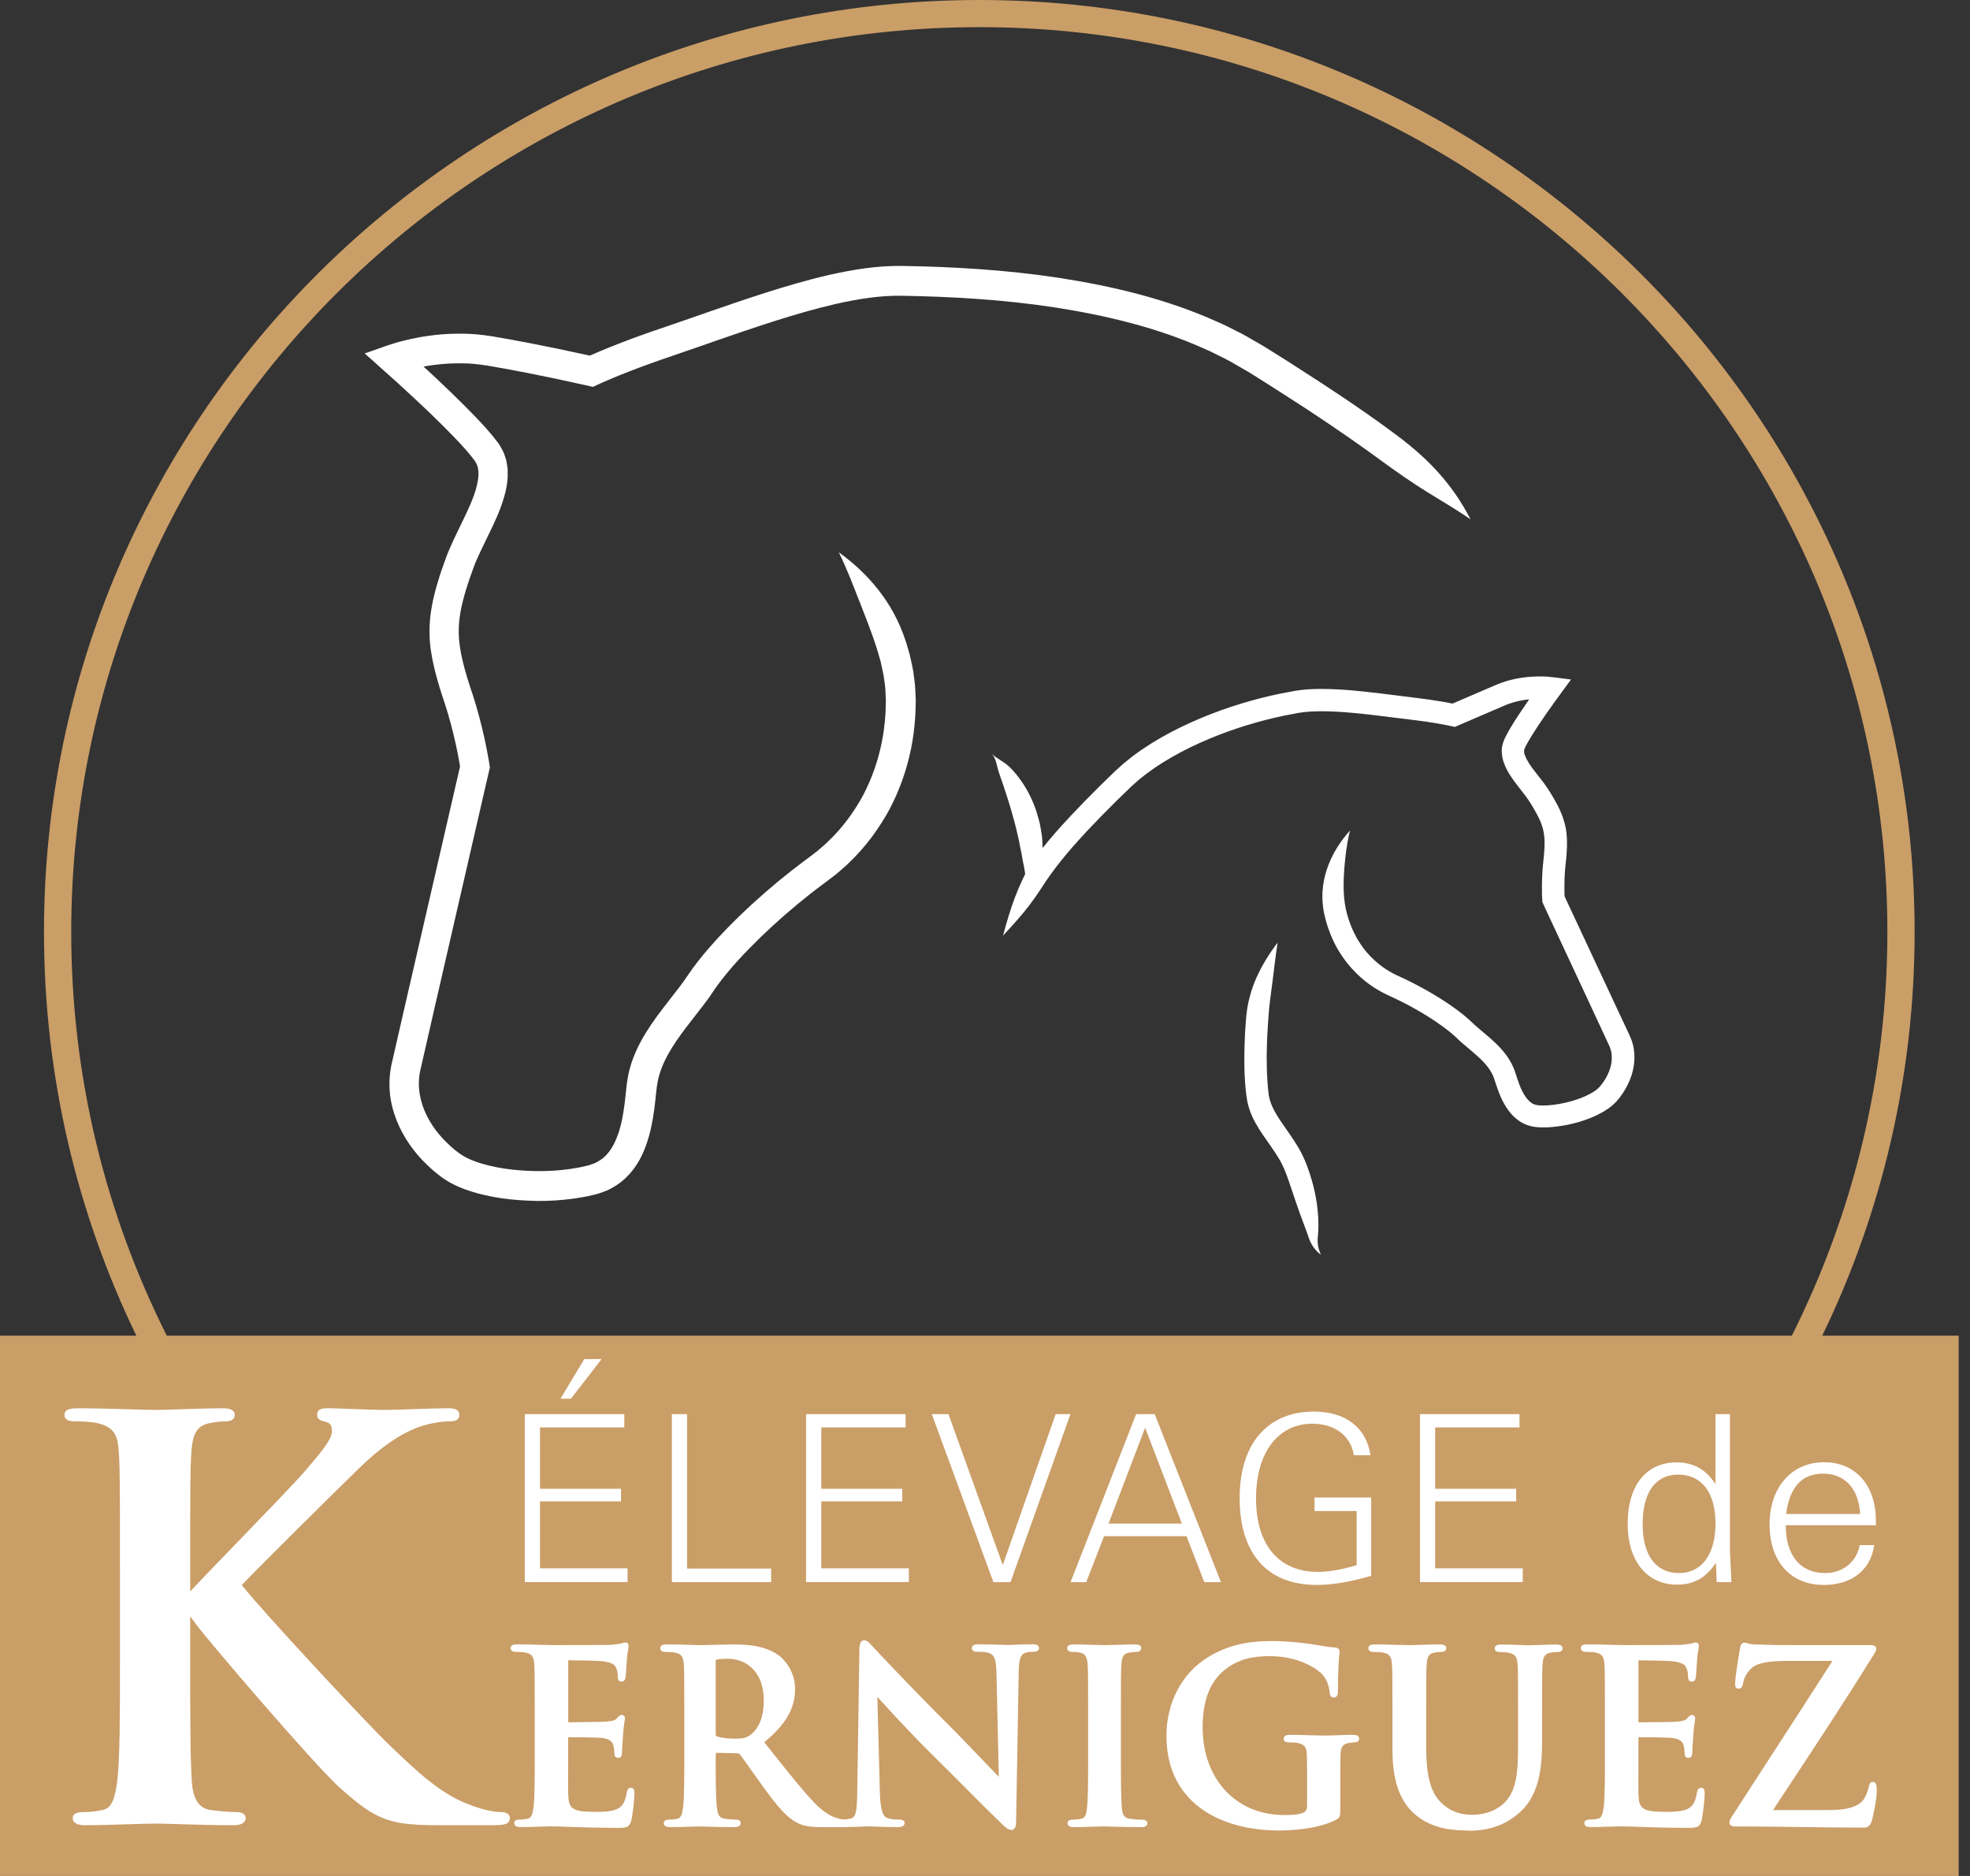 <svg width="126" height="120" viewBox="0 0 126 120" fill="none" xmlns="http://www.w3.org/2000/svg">
<rect x="0" y="0" width="126" height="120" fill="#333333" stroke="none"/>
<g clip-path="url(#clip0_127_72)">
<path d="M116.55 85.44C120.336 77.624 122.458 68.863 122.458 59.617C122.458 26.744 95.621 0 62.635 0C29.649 0 2.813 26.744 2.813 59.617C2.813 68.863 4.935 77.624 8.721 85.44H0V120H125.275V85.44H116.554H116.55ZM4.556 59.617C4.556 27.702 30.61 1.737 62.635 1.737C94.66 1.737 120.715 27.702 120.715 59.617C120.715 68.892 118.509 77.661 114.603 85.44H10.668C6.761 77.661 4.556 68.892 4.556 59.617Z" fill="#CA9E67"/>
<path d="M33.564 90.457H39.93V91.307H34.538V95.234H39.718V96.038H34.538V100.321H40.138V101.2H33.564V90.453V90.457ZM35.844 89.474L37.371 86.937H38.478L36.514 89.474H35.84H35.844ZM42.972 90.457H43.945V100.338H49.321V101.205H42.972V90.457ZM51.555 90.457H57.921V91.307H52.529V95.234H57.709V96.038H52.529V100.321H58.129V101.2H51.555V90.453V90.457ZM59.598 90.457H60.663L64.137 100.114L67.52 90.457H68.465L64.632 101.205H63.538L59.598 90.457ZM72.671 90.457H73.853L78.092 101.205H77.027L75.887 98.265H70.615L69.475 101.205H68.473L72.667 90.457H72.671ZM75.592 97.46L73.241 91.328L70.903 97.46H75.592ZM84.213 101.383C81.055 101.383 79.287 99.384 79.287 95.831C79.287 92.277 81.13 90.295 84.034 90.295C86.073 90.295 87.387 91.324 87.658 93.086H86.593C86.397 91.846 85.378 91.071 83.942 91.071C81.77 91.071 80.335 92.879 80.335 95.847C80.335 98.816 81.787 100.549 84.288 100.549C85.007 100.549 85.831 100.4 86.772 100.118V96.656H84.075V95.789H87.699V100.802C86.455 101.159 85.32 101.383 84.209 101.383H84.213ZM90.82 90.457H97.186V91.307H91.793V95.234H96.974V96.038H91.793V100.321H97.394V101.2H90.82V90.453V90.457ZM110.65 99.293C110.65 99.471 110.696 100.097 110.741 101.205H109.797L109.751 99.965C109.106 100.935 108.345 101.366 107.251 101.366C105.362 101.366 104.105 99.874 104.105 97.485C104.105 94.977 105.32 93.546 107.234 93.546C108.312 93.546 109.123 93.994 109.718 94.935V90.457H110.646V99.293H110.65ZM107.338 94.326C105.898 94.326 105.062 95.445 105.062 97.489C105.062 99.534 105.944 100.624 107.384 100.624C108.823 100.624 109.722 99.459 109.722 97.444C109.722 95.429 108.794 94.326 107.342 94.326H107.338ZM116.625 101.383C114.528 101.383 113.18 99.878 113.18 97.518C113.18 95.159 114.573 93.534 116.67 93.534C118.647 93.534 119.982 94.968 119.982 97.294V97.564H114.216C114.216 99.521 115.16 100.624 116.745 100.624C117.852 100.624 118.751 99.923 118.946 98.833H119.874C119.649 100.429 118.451 101.387 116.625 101.387V101.383ZM118.975 96.847C118.884 95.205 117.973 94.263 116.608 94.263C115.243 94.263 114.453 95.142 114.241 96.847H118.971H118.975ZM53.657 35.344C54.206 36.467 54.555 37.429 54.946 38.408C55.325 39.391 55.745 40.394 56.145 41.692C56.194 41.866 56.257 42.086 56.332 42.347C56.382 42.608 56.461 42.907 56.519 43.234C56.556 43.566 56.636 43.931 56.636 44.316L56.648 44.54C56.652 44.673 56.669 44.806 56.656 44.947C56.644 45.224 56.648 45.511 56.623 45.792C56.581 46.361 56.511 46.929 56.394 47.501C56.165 48.641 55.774 49.777 55.213 50.855C54.634 51.921 53.898 52.941 52.978 53.812C52.758 54.035 52.508 54.234 52.267 54.446C52.013 54.641 51.776 54.827 51.472 55.047C50.898 55.474 50.332 55.918 49.775 56.378C48.66 57.303 47.578 58.285 46.538 59.351C46.017 59.886 45.51 60.437 45.019 61.026C44.778 61.321 44.536 61.627 44.303 61.943L43.962 62.432C43.862 62.573 43.779 62.706 43.675 62.846C42.851 63.966 41.807 65.135 41.02 66.558C40.629 67.275 40.301 68.071 40.151 68.942C40.072 69.377 40.051 69.75 40.005 70.111C39.968 70.476 39.922 70.828 39.868 71.168C39.652 72.528 39.173 73.809 38.245 74.295L38.075 74.39C38.016 74.419 37.946 74.436 37.883 74.46L37.692 74.531L37.446 74.589C37.122 74.672 36.781 74.73 36.44 74.78C35.753 74.875 35.054 74.921 34.355 74.912C32.965 74.892 31.542 74.722 30.34 74.274C29.728 74.046 29.316 73.772 28.805 73.308C28.33 72.876 27.906 72.396 27.581 71.869C26.92 70.824 26.637 69.622 26.87 68.523C27.178 67.179 27.477 65.861 27.773 64.563C28.971 59.347 30.074 54.554 31.01 50.486C31.068 50.233 31.126 49.98 31.184 49.731C31.218 49.582 31.255 49.433 31.288 49.284L31.33 49.101C31.33 49.039 31.314 48.977 31.305 48.915L31.259 48.624C31.172 48.11 31.072 47.625 30.968 47.148C30.756 46.199 30.515 45.307 30.248 44.478C29.703 42.89 29.358 41.572 29.341 40.539C29.32 39.502 29.545 38.665 29.699 38.089C29.861 37.512 29.974 37.205 29.974 37.205C29.974 37.205 30.036 36.994 30.248 36.417C30.352 36.115 30.481 35.804 30.702 35.335C30.935 34.854 31.218 34.27 31.559 33.556C31.73 33.179 31.917 32.773 32.087 32.279C32.254 31.79 32.424 31.239 32.47 30.55C32.47 30.372 32.47 30.194 32.47 30.007C32.445 29.817 32.416 29.622 32.374 29.423C32.308 29.224 32.25 29.016 32.154 28.826C32.1 28.73 32.046 28.635 31.992 28.539L31.904 28.394C31.875 28.353 31.85 28.324 31.825 28.287C31.397 27.718 30.935 27.213 30.427 26.682C29.92 26.155 29.375 25.612 28.788 25.044C28.493 24.762 28.189 24.476 27.877 24.177C27.623 23.941 27.361 23.697 27.09 23.448C27.178 23.431 27.265 23.419 27.357 23.402C27.594 23.361 27.839 23.332 28.085 23.307C28.576 23.253 29.079 23.236 29.595 23.24C30.032 23.244 30.523 23.286 31.16 23.386C31.834 23.497 32.645 23.643 33.66 23.842C34.168 23.945 34.725 24.057 35.341 24.182C35.982 24.323 36.685 24.472 37.459 24.642L37.729 24.704C37.821 24.716 37.921 24.779 38.008 24.708C38.175 24.629 38.345 24.555 38.516 24.476C38.695 24.397 38.873 24.323 39.061 24.24C39.435 24.082 39.831 23.92 40.247 23.759C41.079 23.435 41.986 23.108 42.989 22.768C44.836 22.146 47.037 21.337 49.529 20.541C50.773 20.147 52.092 19.757 53.473 19.438C54.855 19.131 56.286 18.887 57.738 18.92C60.842 18.974 64.121 19.156 67.424 19.658C70.715 20.168 74.056 20.96 77.081 22.332C77.468 22.49 77.826 22.689 78.201 22.871C78.575 23.05 78.929 23.257 79.282 23.464L79.815 23.771L80.356 24.107C80.714 24.331 81.071 24.559 81.425 24.783C82.132 25.239 82.831 25.691 83.53 26.139C83.98 26.437 84.429 26.736 84.87 27.03C85.361 27.366 85.827 27.685 86.26 27.98C87.117 28.573 87.808 29.078 88.224 29.381C89.385 30.231 90.308 30.866 91.219 31.434C92.131 32.006 93.021 32.508 94.053 33.221C93.479 32.105 92.859 31.218 92.131 30.38C91.398 29.543 90.541 28.747 89.359 27.859C88.935 27.544 88.228 27.022 87.358 26.416C86.921 26.11 86.447 25.786 85.948 25.45C85.498 25.152 85.045 24.849 84.587 24.547C83.884 24.095 83.173 23.634 82.461 23.174C82.103 22.946 81.741 22.722 81.379 22.494L80.834 22.154L80.256 21.818C79.873 21.594 79.486 21.366 79.083 21.175C78.683 20.981 78.292 20.761 77.88 20.595C74.626 19.119 71.132 18.302 67.72 17.771C64.3 17.253 60.934 17.066 57.78 17.012C56.099 16.979 54.51 17.257 53.053 17.581C51.593 17.916 50.232 18.323 48.955 18.729C46.409 19.546 44.208 20.355 42.385 20.968C41.362 21.312 40.421 21.652 39.564 21.988C39.136 22.154 38.724 22.32 38.333 22.486C38.137 22.569 37.946 22.652 37.758 22.735L37.729 22.747C37.729 22.747 37.738 22.747 37.717 22.747C36.997 22.594 36.344 22.453 35.749 22.324C35.125 22.2 34.559 22.084 34.043 21.98C33.011 21.777 32.183 21.632 31.492 21.515C30.764 21.399 30.157 21.35 29.653 21.346C29.054 21.337 28.468 21.358 27.906 21.42C27.623 21.453 27.348 21.486 27.078 21.532L26.874 21.565L26.549 21.632C26.321 21.677 26.096 21.719 25.855 21.785C25.617 21.843 25.376 21.901 25.164 21.976C24.939 22.042 24.727 22.113 24.527 22.187C24.323 22.258 24.12 22.332 23.916 22.403L23.608 22.511L23.454 22.564L23.383 22.589C23.383 22.589 23.3 22.602 23.346 22.627C24.066 23.269 24.765 23.895 25.447 24.505C25.842 24.87 26.225 25.222 26.595 25.567C26.903 25.857 27.199 26.139 27.49 26.412C28.064 26.964 28.592 27.49 29.075 27.992C29.553 28.49 29.995 28.979 30.319 29.41C30.34 29.435 30.365 29.468 30.377 29.489L30.407 29.547C30.427 29.584 30.448 29.622 30.473 29.655C30.515 29.729 30.527 29.817 30.56 29.891C30.573 29.982 30.59 30.07 30.602 30.157C30.602 30.256 30.602 30.351 30.602 30.443C30.535 31.259 30.169 32.089 29.861 32.765C29.52 33.474 29.237 34.058 29.009 34.535C28.78 35.029 28.592 35.48 28.493 35.771C28.272 36.376 28.197 36.608 28.197 36.608C28.197 36.608 28.081 36.936 27.898 37.583C27.81 37.906 27.702 38.312 27.615 38.814C27.523 39.312 27.456 39.909 27.473 40.585C27.498 41.953 27.931 43.475 28.468 45.059C28.717 45.83 28.942 46.667 29.142 47.563C29.241 48.011 29.333 48.475 29.412 48.944L29.424 49.027L29.358 49.321C29.3 49.57 29.241 49.819 29.183 50.076C28.247 54.139 27.145 58.928 25.946 64.136C25.647 65.45 25.339 66.79 25.027 68.154C24.864 68.966 24.869 69.821 25.047 70.625C25.226 71.434 25.555 72.192 25.984 72.881C26.412 73.573 26.945 74.183 27.54 74.722C27.689 74.854 27.839 74.991 28.002 75.111L28.239 75.298L28.522 75.489C28.904 75.737 29.291 75.903 29.678 76.057C31.23 76.621 32.786 76.791 34.359 76.82C35.145 76.828 35.936 76.778 36.727 76.666C37.122 76.608 37.521 76.542 37.921 76.442L38.22 76.368L38.557 76.252C38.67 76.21 38.782 76.173 38.89 76.123L39.211 75.949C40.068 75.468 40.696 74.676 41.062 73.884C41.441 73.084 41.636 72.271 41.769 71.479C41.836 71.085 41.882 70.696 41.923 70.314C41.965 69.937 41.994 69.559 42.052 69.261C42.156 68.66 42.394 68.054 42.718 67.466C43.371 66.271 44.316 65.206 45.244 63.958C45.36 63.804 45.477 63.626 45.585 63.464L45.872 63.05C46.072 62.772 46.288 62.502 46.508 62.233C46.954 61.694 47.432 61.175 47.923 60.674C48.905 59.666 49.945 58.717 51.01 57.838C51.543 57.394 52.08 56.971 52.625 56.569C52.887 56.378 53.195 56.138 53.486 55.914C53.769 55.669 54.056 55.437 54.314 55.176C55.383 54.16 56.24 52.974 56.91 51.738C57.563 50.49 58.013 49.172 58.275 47.866C58.408 47.211 58.487 46.559 58.533 45.917C58.558 45.593 58.558 45.274 58.57 44.959C58.579 44.801 58.566 44.636 58.558 44.474L58.545 44.204C58.537 43.732 58.45 43.305 58.404 42.907C58.337 42.517 58.246 42.173 58.183 41.866C58.096 41.572 58.021 41.319 57.963 41.115C57.489 39.635 56.852 38.594 56.161 37.707C55.458 36.824 54.68 36.078 53.661 35.335L53.657 35.344ZM63.443 48.218C63.742 48.583 63.734 48.989 63.921 49.508C63.971 49.649 64.067 49.926 64.183 50.27C64.295 50.611 64.429 51.005 64.541 51.382C64.662 51.755 64.757 52.12 64.832 52.381C64.903 52.646 64.949 52.821 64.949 52.821C64.949 52.821 64.999 52.991 65.053 53.26C65.086 53.393 65.123 53.55 65.161 53.724C65.194 53.899 65.232 54.085 65.269 54.28C65.365 54.666 65.406 55.076 65.494 55.429C65.548 55.781 65.598 56.075 65.631 56.225C65.702 56.502 65.752 56.722 65.81 56.934C65.864 57.145 65.918 57.352 65.893 57.585C65.96 57.124 66.276 56.838 66.43 56.27C66.467 56.117 66.555 55.806 66.617 55.416C66.655 55.031 66.721 54.562 66.684 54.123C66.671 53.903 66.663 53.683 66.642 53.484C66.609 53.285 66.58 53.102 66.555 52.949C66.505 52.638 66.442 52.443 66.442 52.443C66.442 52.443 66.388 52.248 66.301 51.946C66.205 51.647 66.055 51.245 65.852 50.851C65.656 50.453 65.402 50.059 65.165 49.744C64.928 49.429 64.703 49.197 64.591 49.081C64.158 48.666 63.771 48.554 63.443 48.222V48.218ZM86.339 53.132C85.715 53.836 85.278 54.533 84.962 55.337C84.662 56.142 84.45 57.091 84.67 58.327C84.737 58.646 84.841 59.115 85.066 59.683C85.174 59.965 85.311 60.267 85.482 60.583L85.498 60.612C85.511 60.632 85.536 60.678 85.557 60.711L85.686 60.923C85.769 61.068 85.869 61.2 85.964 61.337C86.16 61.611 86.38 61.876 86.622 62.125C87.104 62.623 87.67 63.075 88.315 63.427C88.473 63.518 88.64 63.597 88.81 63.676C88.956 63.742 89.106 63.813 89.255 63.883C89.547 64.02 89.838 64.173 90.133 64.327C90.716 64.642 91.298 64.986 91.86 65.368C92.139 65.558 92.413 65.757 92.676 65.965C92.805 66.068 92.929 66.176 93.05 66.284L93.233 66.458C93.308 66.533 93.383 66.599 93.458 66.665C94.044 67.175 94.594 67.59 95.014 68.075C95.222 68.316 95.384 68.564 95.492 68.813C95.546 68.925 95.596 69.108 95.659 69.286C95.717 69.464 95.784 69.655 95.854 69.846C96 70.227 96.183 70.621 96.458 71.002C96.728 71.38 97.123 71.753 97.635 71.952C97.764 71.993 97.893 72.039 98.022 72.064C98.151 72.08 98.293 72.105 98.409 72.109C98.625 72.118 98.838 72.118 99.046 72.109C99.462 72.085 99.87 72.026 100.265 71.948C101.064 71.778 101.833 71.533 102.582 71.094C102.769 70.982 102.957 70.853 103.14 70.696C103.231 70.621 103.323 70.517 103.406 70.434C103.473 70.351 103.543 70.273 103.61 70.186C103.868 69.846 104.088 69.468 104.251 69.066C104.579 68.266 104.658 67.291 104.313 66.429C104.217 66.197 104.151 66.064 104.072 65.898L103.847 65.417C103.697 65.098 103.552 64.783 103.402 64.468C103.107 63.837 102.819 63.22 102.536 62.614C101.971 61.404 101.426 60.238 100.914 59.144C100.656 58.596 100.41 58.066 100.169 57.552L100.082 57.361L100.069 57.336C100.069 57.236 100.065 57.137 100.061 57.042C100.057 56.785 100.061 56.527 100.065 56.279C100.073 56.03 100.086 55.785 100.107 55.553C100.132 55.308 100.157 55.068 100.182 54.836C100.223 54.33 100.248 53.857 100.198 53.36C100.157 52.87 100.015 52.406 99.861 52.029C99.703 51.647 99.528 51.332 99.37 51.058C99.067 50.528 98.746 50.076 98.546 49.831C98.351 49.582 98.247 49.45 98.247 49.45C98.247 49.45 98.201 49.387 98.06 49.205C97.935 49.031 97.677 48.707 97.527 48.297C97.485 48.197 97.485 48.106 97.477 48.027C97.494 47.944 97.481 47.936 97.585 47.729C97.764 47.376 98.035 46.945 98.355 46.456C98.521 46.211 98.696 45.95 98.883 45.676C99.046 45.444 99.216 45.204 99.391 44.959C99.607 44.66 99.832 44.354 100.061 44.039C100.177 43.881 100.298 43.719 100.415 43.558L100.46 43.495C100.46 43.495 100.481 43.475 100.477 43.466H100.448L100.327 43.446L100.065 43.413C99.716 43.371 99.379 43.317 98.992 43.284C98.596 43.259 98.159 43.267 97.706 43.305C97.419 43.338 97.19 43.367 96.919 43.425C96.703 43.471 96.437 43.533 96.092 43.653C95.909 43.715 95.738 43.786 95.546 43.869C95.355 43.952 95.135 44.043 94.893 44.151C94.402 44.362 93.803 44.619 93.05 44.943L92.909 45.005C92.888 45.013 92.925 44.996 92.913 45.005C92.904 45.005 92.934 45.005 92.896 45.005C92.667 44.959 92.434 44.913 92.185 44.872C91.689 44.789 91.153 44.71 90.562 44.64C89.655 44.536 88.511 44.37 87.163 44.229C86.489 44.159 85.765 44.097 84.987 44.076C84.217 44.055 83.364 44.072 82.499 44.254C80.876 44.54 79.132 45.025 77.427 45.685C75.717 46.356 74.002 47.206 72.463 48.359L71.897 48.811L71.356 49.296C71.028 49.615 70.699 49.935 70.374 50.25C69.729 50.888 69.097 51.531 68.494 52.174C68.29 52.394 68.094 52.613 67.899 52.821C67.745 52.995 67.599 53.165 67.453 53.322C66.888 53.973 66.451 54.545 66.201 54.894C65.868 55.346 65.598 55.831 65.406 56.245C65.215 56.656 65.053 57.042 64.907 57.423C64.62 58.19 64.399 58.941 64.154 59.849C64.795 59.16 65.323 58.576 65.822 57.925C66.072 57.597 66.313 57.257 66.563 56.876C66.808 56.498 67.037 56.15 67.353 55.723C67.587 55.408 67.994 54.877 68.535 54.255C68.672 54.102 68.814 53.94 68.964 53.77C69.151 53.567 69.342 53.355 69.538 53.144C70.125 52.518 70.745 51.888 71.377 51.261C71.697 50.951 72.018 50.64 72.342 50.325L72.817 49.897L73.324 49.495C74.714 48.454 76.324 47.65 77.943 47.016C79.573 46.389 81.192 45.938 82.769 45.656C83.493 45.502 84.221 45.486 84.945 45.502C85.665 45.523 86.356 45.581 87.009 45.647C88.315 45.784 89.468 45.95 90.387 46.054C90.953 46.12 91.469 46.195 91.939 46.278C92.172 46.319 92.397 46.361 92.601 46.402C92.705 46.423 92.805 46.448 92.904 46.468C92.959 46.477 93.013 46.506 93.063 46.493L93.208 46.431C93.354 46.369 93.499 46.307 93.641 46.244C94.373 45.929 94.96 45.676 95.434 45.473C95.671 45.37 95.883 45.278 96.071 45.2C96.262 45.117 96.424 45.046 96.553 45.005C96.82 44.913 97.028 44.864 97.203 44.826C97.402 44.781 97.639 44.752 97.806 44.735C97.772 44.785 97.739 44.835 97.706 44.88C97.51 45.166 97.327 45.436 97.157 45.689C96.82 46.203 96.537 46.655 96.308 47.103C96.2 47.294 96.054 47.683 96.05 47.986C96.05 48.289 96.1 48.55 96.171 48.749C96.312 49.155 96.474 49.416 96.603 49.615C96.732 49.814 96.836 49.955 96.911 50.055C97.065 50.254 97.115 50.325 97.115 50.325C97.115 50.325 97.219 50.457 97.415 50.71C97.614 50.959 97.839 51.27 98.13 51.776C98.413 52.269 98.713 52.833 98.771 53.509C98.808 53.849 98.788 54.272 98.75 54.711C98.725 54.948 98.7 55.192 98.675 55.445C98.654 55.706 98.638 55.972 98.63 56.245C98.621 56.519 98.617 56.797 98.625 57.083V57.299L98.646 57.614C98.642 57.684 98.671 57.751 98.7 57.813L98.775 57.979L98.863 58.169C99.104 58.684 99.349 59.214 99.607 59.766C100.119 60.864 100.664 62.03 101.23 63.245C101.788 64.447 102.37 65.695 102.965 66.976C103.152 67.449 103.127 68.021 102.903 68.564C102.794 68.838 102.641 69.103 102.453 69.348C102.408 69.41 102.353 69.468 102.308 69.526C102.262 69.572 102.229 69.609 102.179 69.651C102.079 69.734 101.962 69.821 101.829 69.895C101.297 70.21 100.627 70.434 99.961 70.571C99.628 70.642 99.287 70.687 98.954 70.708C98.788 70.716 98.625 70.716 98.463 70.708C98.392 70.704 98.351 70.691 98.288 70.687C98.234 70.675 98.189 70.654 98.135 70.646C97.752 70.509 97.406 69.995 97.173 69.365C97.115 69.207 97.057 69.045 97.003 68.871C96.94 68.697 96.899 68.523 96.799 68.295C96.616 67.859 96.358 67.49 96.083 67.171C95.534 66.541 94.897 66.072 94.394 65.629C94.332 65.575 94.273 65.521 94.219 65.467L94.007 65.268C93.857 65.131 93.712 65.007 93.562 64.886C93.262 64.646 92.959 64.426 92.655 64.219C92.043 63.808 91.423 63.439 90.799 63.104C90.487 62.938 90.175 62.776 89.859 62.627C89.701 62.556 89.547 62.482 89.393 62.411C89.26 62.349 89.126 62.287 89.002 62.212C88.49 61.934 88.036 61.569 87.65 61.175C87.458 60.972 87.279 60.765 87.125 60.541C87.05 60.429 86.967 60.321 86.901 60.205L86.796 60.035C86.78 60.01 86.759 59.973 86.751 59.952L86.738 59.927C86.601 59.675 86.484 59.426 86.397 59.198C86.214 58.737 86.123 58.339 86.064 58.082C85.889 57.166 85.931 56.374 85.977 55.607C86.039 54.84 86.118 54.077 86.335 53.165L86.339 53.132ZM81.712 60.301C81.146 61.055 80.726 61.735 80.381 62.498C80.206 62.88 80.056 63.29 79.936 63.75C79.873 63.978 79.823 64.223 79.777 64.484C79.761 64.617 79.74 64.75 79.723 64.891C79.711 65.023 79.698 65.156 79.686 65.293C79.661 65.67 79.603 66.28 79.586 67.561C79.582 67.967 79.59 68.66 79.636 69.253C79.678 69.85 79.752 70.335 79.761 70.356C79.761 70.356 79.832 70.849 80.077 71.384C80.314 71.923 80.684 72.466 80.938 72.831C81.425 73.523 81.787 74.046 81.991 74.46C82.199 74.879 82.32 75.244 82.407 75.481C82.744 76.467 83.002 77.267 83.285 78.018C83.422 78.4 83.568 78.748 83.693 79.138C83.834 79.577 84.105 79.988 84.487 80.261C84.279 79.838 84.25 79.428 84.292 79.063C84.338 78.644 84.329 78.217 84.308 77.807C84.25 76.973 84.113 76.107 83.755 75.024C83.659 74.755 83.539 74.369 83.272 73.826C83.002 73.279 82.59 72.69 82.12 72.018C81.874 71.666 81.554 71.189 81.383 70.799C81.204 70.414 81.163 70.119 81.163 70.119C81.163 70.144 81.096 69.696 81.063 69.153C81.026 68.61 81.017 67.955 81.017 67.569C81.03 66.35 81.084 65.761 81.105 65.401C81.126 65.144 81.142 64.899 81.159 64.663C81.184 64.434 81.209 64.219 81.23 64.003C81.284 63.593 81.334 63.199 81.388 62.784C81.492 61.996 81.571 61.225 81.716 60.301H81.712ZM34.301 109.692C34.301 107.383 34.301 106.96 34.272 106.47C34.243 105.952 34.118 105.712 33.614 105.604C33.494 105.575 33.232 105.558 33.019 105.558C32.853 105.558 32.761 105.529 32.761 105.421C32.761 105.314 32.87 105.285 33.099 105.285C33.906 105.285 34.867 105.33 35.295 105.33C35.782 105.33 38.815 105.33 39.106 105.314C39.398 105.285 39.639 105.251 39.764 105.222C39.839 105.206 39.93 105.16 40.009 105.16C40.088 105.16 40.101 105.222 40.101 105.297C40.101 105.405 40.026 105.587 39.98 106.284C39.964 106.437 39.934 107.105 39.905 107.287C39.889 107.362 39.86 107.453 39.751 107.453C39.643 107.453 39.614 107.378 39.614 107.242C39.614 107.134 39.597 106.877 39.523 106.694C39.414 106.421 39.265 106.238 38.503 106.147C38.245 106.118 36.643 106.085 36.34 106.085C36.265 106.085 36.231 106.13 36.231 106.238V110.082C36.231 110.19 36.248 110.248 36.34 110.248C36.677 110.248 38.428 110.248 38.778 110.219C39.144 110.19 39.373 110.144 39.51 109.991C39.618 109.87 39.676 109.792 39.756 109.792C39.818 109.792 39.864 109.821 39.864 109.912C39.864 110.003 39.789 110.248 39.743 111.019C39.714 111.322 39.681 111.931 39.681 112.035C39.681 112.155 39.681 112.325 39.543 112.325C39.435 112.325 39.406 112.263 39.406 112.188C39.389 112.035 39.389 111.84 39.344 111.641C39.269 111.338 39.052 111.11 38.491 111.048C38.2 111.019 36.693 111.002 36.327 111.002C36.252 111.002 36.236 111.065 36.236 111.156V112.354C36.236 112.872 36.219 114.27 36.236 114.709C36.265 115.758 36.51 115.986 38.066 115.986C38.462 115.986 39.102 115.986 39.498 115.804C39.893 115.621 40.076 115.302 40.184 114.68C40.213 114.514 40.247 114.452 40.351 114.452C40.471 114.452 40.471 114.572 40.471 114.726C40.471 115.074 40.351 116.107 40.272 116.413C40.163 116.807 40.026 116.807 39.448 116.807C37.147 116.807 36.123 116.716 35.225 116.716C34.875 116.716 33.914 116.762 33.302 116.762C33.103 116.762 32.999 116.716 32.999 116.608C32.999 116.534 33.061 116.488 33.244 116.488C33.473 116.488 33.656 116.459 33.793 116.426C34.097 116.364 34.176 116.032 34.234 115.592C34.309 114.954 34.309 113.756 34.309 112.358V109.684L34.301 109.692ZM39.439 116.919C38.021 116.919 37.105 116.886 36.369 116.857C35.915 116.84 35.557 116.828 35.216 116.828C35.066 116.828 34.804 116.836 34.505 116.845C34.101 116.857 33.648 116.874 33.298 116.874C32.949 116.874 32.89 116.733 32.89 116.617C32.89 116.467 33.007 116.393 33.24 116.393C33.419 116.393 33.589 116.372 33.764 116.335C33.989 116.289 34.064 116.049 34.126 115.588C34.201 114.958 34.201 113.756 34.201 112.367V109.692C34.201 107.378 34.201 106.96 34.172 106.479C34.143 105.96 34.018 105.795 33.598 105.707C33.494 105.683 33.261 105.666 33.024 105.666C32.932 105.666 32.662 105.666 32.662 105.426C32.662 105.185 32.957 105.185 33.103 105.185C33.573 105.185 34.101 105.202 34.53 105.214C34.846 105.222 35.121 105.231 35.3 105.231C36.356 105.231 38.844 105.231 39.106 105.214C39.315 105.193 39.61 105.16 39.743 105.127C39.772 105.119 39.801 105.11 39.826 105.102C39.885 105.086 39.947 105.065 40.009 105.065C40.068 105.065 40.205 105.09 40.205 105.305C40.205 105.343 40.197 105.392 40.184 105.467C40.159 105.604 40.113 105.832 40.084 106.3C40.08 106.358 40.072 106.475 40.063 106.611C40.047 106.868 40.026 107.188 40.009 107.312C39.968 107.524 39.847 107.565 39.756 107.565C39.597 107.565 39.514 107.457 39.514 107.25C39.514 107.134 39.498 106.902 39.431 106.744C39.34 106.508 39.223 106.346 38.495 106.259C38.249 106.23 36.681 106.201 36.344 106.201C36.344 106.205 36.344 106.222 36.344 106.251V110.094C36.344 110.148 36.348 110.165 36.352 110.169C37.692 110.157 38.553 110.148 38.778 110.127C39.119 110.098 39.327 110.061 39.439 109.933L39.456 109.912C39.564 109.787 39.639 109.7 39.76 109.7C39.889 109.7 39.972 109.787 39.972 109.924C39.972 109.953 39.964 110.003 39.951 110.074C39.926 110.223 39.88 110.501 39.847 111.04C39.818 111.338 39.785 111.948 39.785 112.051C39.785 112.168 39.785 112.445 39.543 112.445C39.394 112.445 39.302 112.354 39.302 112.205C39.302 112.172 39.294 112.122 39.29 112.072C39.281 111.952 39.273 111.815 39.24 111.682C39.186 111.463 39.052 111.23 38.478 111.168C38.208 111.139 36.776 111.123 36.34 111.123C36.34 111.131 36.34 111.148 36.34 111.172V112.371C36.34 112.52 36.34 112.744 36.34 112.997C36.34 113.627 36.331 114.411 36.34 114.722C36.369 115.675 36.531 115.899 38.066 115.899C38.445 115.899 39.081 115.899 39.456 115.725C39.81 115.563 39.98 115.277 40.084 114.676C40.109 114.552 40.142 114.361 40.355 114.361C40.579 114.361 40.579 114.589 40.579 114.738C40.579 115.095 40.459 116.136 40.38 116.451C40.251 116.923 40.034 116.923 39.456 116.923L39.439 116.919ZM35.216 116.621C35.566 116.621 35.924 116.633 36.377 116.65C37.109 116.679 38.025 116.712 39.439 116.712C40.03 116.712 40.076 116.704 40.163 116.393C40.238 116.098 40.359 115.07 40.359 114.734C40.359 114.672 40.359 114.581 40.342 114.56L40.313 114.568C40.313 114.568 40.292 114.597 40.272 114.709C40.155 115.377 39.947 115.717 39.527 115.908C39.111 116.098 38.445 116.098 38.05 116.098C36.477 116.098 36.148 115.866 36.115 114.722C36.102 114.407 36.107 113.623 36.115 112.988C36.115 112.736 36.115 112.512 36.115 112.362V111.164C36.115 110.953 36.223 110.907 36.31 110.907C36.652 110.907 38.187 110.924 38.487 110.953C39.032 111.011 39.331 111.226 39.431 111.624C39.464 111.774 39.477 111.923 39.485 112.051C39.485 112.101 39.493 112.147 39.493 112.188C39.493 112.221 39.498 112.23 39.498 112.23C39.498 112.23 39.506 112.23 39.527 112.23C39.56 112.209 39.56 112.089 39.56 112.043C39.56 111.931 39.589 111.322 39.622 111.015C39.656 110.472 39.702 110.186 39.727 110.032C39.735 109.974 39.743 109.941 39.743 109.916C39.718 109.899 39.647 109.974 39.593 110.036L39.572 110.057C39.41 110.235 39.165 110.285 38.77 110.318C38.462 110.343 37.105 110.347 36.323 110.347C36.111 110.347 36.111 110.144 36.111 110.078V106.234C36.111 106.01 36.244 105.977 36.323 105.977C36.618 105.977 38.229 106.006 38.499 106.039C39.269 106.13 39.477 106.317 39.606 106.653C39.702 106.881 39.706 107.2 39.706 107.237C39.706 107.325 39.722 107.345 39.722 107.345C39.756 107.345 39.772 107.345 39.789 107.262C39.806 107.155 39.826 106.827 39.843 106.586C39.851 106.446 39.86 106.325 39.864 106.267C39.893 105.795 39.939 105.554 39.968 105.413C39.98 105.355 39.984 105.318 39.984 105.289C39.984 105.251 39.98 105.243 39.98 105.239C39.968 105.256 39.922 105.268 39.88 105.285C39.843 105.297 39.81 105.309 39.776 105.314C39.668 105.338 39.46 105.367 39.111 105.405C38.84 105.417 36.348 105.421 35.287 105.421C35.108 105.421 34.829 105.413 34.513 105.405C34.064 105.392 33.56 105.376 33.094 105.376C32.903 105.376 32.865 105.401 32.861 105.405C32.861 105.417 32.886 105.442 33.019 105.442C33.232 105.442 33.502 105.459 33.639 105.492C34.214 105.612 34.343 105.923 34.372 106.454C34.401 106.943 34.401 107.362 34.401 109.68V112.354C34.401 113.751 34.401 114.958 34.322 115.601C34.272 115.957 34.205 116.442 33.797 116.525C33.606 116.567 33.419 116.588 33.227 116.588C33.111 116.588 33.086 116.608 33.082 116.608C33.082 116.633 33.169 116.654 33.286 116.654C33.631 116.654 34.084 116.637 34.488 116.625C34.792 116.617 35.058 116.608 35.208 116.608L35.216 116.621ZM43.875 109.692C43.875 107.383 43.875 106.96 43.846 106.47C43.816 105.952 43.692 105.712 43.188 105.604C43.068 105.575 42.805 105.558 42.593 105.558C42.427 105.558 42.335 105.529 42.335 105.421C42.335 105.314 42.443 105.285 42.672 105.285C43.479 105.285 44.441 105.33 44.761 105.33C45.281 105.33 46.438 105.285 46.912 105.285C47.873 105.285 48.892 105.376 49.716 105.94C50.145 106.23 50.752 107.001 50.752 108.021C50.752 109.145 50.278 110.177 48.739 111.425C50.095 113.125 51.148 114.477 52.046 115.422C52.899 116.301 53.523 116.409 53.752 116.455C53.919 116.484 54.056 116.5 54.181 116.5C54.306 116.5 54.364 116.546 54.364 116.621C54.364 116.741 54.256 116.774 54.073 116.774H52.625C51.772 116.774 51.389 116.699 50.994 116.484C50.336 116.136 49.758 115.422 48.905 114.249C48.293 113.416 47.594 112.379 47.395 112.151C47.32 112.06 47.228 112.043 47.12 112.043L45.793 112.014C45.718 112.014 45.672 112.043 45.672 112.134V112.346C45.672 113.76 45.672 114.958 45.747 115.597C45.793 116.036 45.884 116.372 46.342 116.43C46.571 116.459 46.908 116.492 47.091 116.492C47.212 116.492 47.274 116.538 47.274 116.612C47.274 116.72 47.166 116.766 46.97 116.766C46.088 116.766 44.956 116.72 44.728 116.72C44.436 116.72 43.479 116.766 42.868 116.766C42.668 116.766 42.564 116.72 42.564 116.612C42.564 116.538 42.627 116.492 42.809 116.492C43.038 116.492 43.221 116.463 43.359 116.43C43.663 116.368 43.742 116.036 43.8 115.597C43.875 114.958 43.875 113.76 43.875 112.362V109.688V109.692ZM45.672 110.895C45.672 111.06 45.701 111.123 45.809 111.168C46.13 111.276 46.587 111.322 46.966 111.322C47.578 111.322 47.773 111.259 48.048 111.065C48.506 110.729 48.947 110.032 48.947 108.784C48.947 106.628 47.515 106.006 46.612 106.006C46.23 106.006 45.955 106.023 45.805 106.068C45.697 106.097 45.668 106.159 45.668 106.28V110.899L45.672 110.895ZM54.073 116.878H52.625C51.776 116.878 51.368 116.803 50.944 116.575C50.291 116.227 49.716 115.539 48.822 114.311C48.564 113.955 48.285 113.565 48.04 113.217C47.711 112.752 47.428 112.35 47.316 112.221C47.27 112.168 47.224 112.151 47.12 112.151L45.793 112.122L45.776 112.354C45.776 113.751 45.776 114.962 45.851 115.592C45.897 116.049 45.988 116.289 46.355 116.339C46.575 116.368 46.912 116.397 47.087 116.397C47.299 116.397 47.374 116.513 47.374 116.621C47.374 116.737 47.303 116.878 46.966 116.878C46.379 116.878 45.68 116.857 45.214 116.845C44.977 116.836 44.798 116.832 44.724 116.832C44.607 116.832 44.378 116.84 44.108 116.849C43.717 116.861 43.226 116.878 42.864 116.878C42.527 116.878 42.456 116.737 42.456 116.621C42.456 116.471 42.572 116.397 42.805 116.397C42.984 116.397 43.155 116.376 43.33 116.339C43.554 116.293 43.629 116.053 43.692 115.592C43.767 114.962 43.767 113.76 43.767 112.371V109.696C43.767 107.383 43.767 106.964 43.737 106.483C43.708 105.965 43.583 105.799 43.163 105.712C43.059 105.687 42.826 105.67 42.589 105.67C42.498 105.67 42.227 105.67 42.227 105.43C42.227 105.189 42.523 105.189 42.668 105.189C43.167 105.189 43.708 105.206 44.149 105.218C44.416 105.226 44.636 105.235 44.757 105.235C45.023 105.235 45.452 105.222 45.876 105.21C46.28 105.197 46.675 105.189 46.908 105.189C47.836 105.189 48.905 105.268 49.77 105.861C50.145 106.114 50.852 106.893 50.852 108.029C50.852 109.286 50.261 110.31 48.88 111.446L49.35 112.035C50.465 113.436 51.343 114.543 52.121 115.356C52.932 116.189 53.532 116.31 53.756 116.355C53.935 116.389 54.068 116.401 54.181 116.401C54.393 116.401 54.468 116.517 54.468 116.625C54.468 116.882 54.181 116.882 54.073 116.882V116.878ZM47.124 111.944C47.236 111.944 47.37 111.96 47.474 112.089C47.59 112.221 47.865 112.607 48.206 113.096C48.452 113.445 48.726 113.834 48.984 114.187C49.862 115.389 50.419 116.061 51.039 116.389C51.431 116.596 51.813 116.666 52.62 116.666H54.068C54.256 116.666 54.256 116.633 54.256 116.617C54.256 116.608 54.231 116.6 54.177 116.6C54.052 116.6 53.91 116.583 53.731 116.554C53.469 116.505 52.824 116.376 51.967 115.493C51.185 114.672 50.303 113.565 49.184 112.159L48.589 111.413L48.668 111.347C50.053 110.227 50.64 109.236 50.64 108.025C50.64 107.055 50.049 106.3 49.65 106.031C48.83 105.471 47.802 105.396 46.904 105.396C46.675 105.396 46.28 105.409 45.876 105.417C45.452 105.43 45.019 105.442 44.753 105.442C44.628 105.442 44.407 105.434 44.137 105.426C43.7 105.413 43.159 105.396 42.664 105.396C42.472 105.396 42.435 105.421 42.431 105.426C42.431 105.438 42.456 105.463 42.589 105.463C42.801 105.463 43.072 105.479 43.209 105.513C43.783 105.633 43.912 105.944 43.941 106.475C43.97 106.964 43.97 107.383 43.97 109.7V112.375C43.97 113.772 43.97 114.979 43.891 115.621C43.841 115.978 43.775 116.463 43.367 116.546C43.176 116.588 42.989 116.608 42.797 116.608C42.681 116.608 42.656 116.629 42.651 116.629C42.651 116.654 42.739 116.675 42.855 116.675C43.213 116.675 43.7 116.658 44.091 116.646C44.366 116.637 44.594 116.629 44.715 116.629C44.794 116.629 44.973 116.633 45.21 116.641C45.672 116.654 46.371 116.675 46.954 116.675C47.07 116.675 47.153 116.654 47.153 116.625C47.153 116.617 47.128 116.608 47.074 116.608C46.883 116.608 46.538 116.575 46.313 116.546C45.764 116.471 45.672 116.049 45.63 115.617C45.556 114.975 45.556 113.76 45.556 112.354V112.143C45.556 112.002 45.639 111.919 45.78 111.919L47.108 111.948L47.124 111.944ZM46.966 111.421C46.517 111.421 46.072 111.363 45.776 111.264C45.601 111.189 45.568 111.073 45.568 110.89V106.271C45.568 106.155 45.593 106.014 45.78 105.96C45.93 105.915 46.18 105.894 46.617 105.894C47.52 105.894 49.055 106.499 49.055 108.776C49.055 110.231 48.464 110.882 48.114 111.139C47.806 111.359 47.574 111.417 46.97 111.417L46.966 111.421ZM46.617 106.106C46.363 106.106 46.005 106.11 45.839 106.164C45.793 106.176 45.776 106.18 45.776 106.276V110.895C45.776 111.04 45.797 111.052 45.851 111.073C46.117 111.16 46.542 111.218 46.97 111.218C47.565 111.218 47.74 111.16 47.994 110.978C48.314 110.745 48.851 110.148 48.851 108.784C48.851 106.674 47.449 106.11 46.621 106.11L46.617 106.106ZM56.174 114.705C56.203 115.891 56.403 116.285 56.706 116.393C56.964 116.484 57.255 116.5 57.501 116.5C57.667 116.5 57.759 116.529 57.759 116.621C57.759 116.741 57.622 116.774 57.41 116.774C56.419 116.774 55.808 116.729 55.52 116.729C55.383 116.729 54.668 116.774 53.873 116.774C53.673 116.774 53.536 116.758 53.536 116.621C53.536 116.529 53.627 116.5 53.781 116.5C53.981 116.5 54.256 116.484 54.468 116.426C54.863 116.306 54.925 115.862 54.942 114.543L55.08 105.55C55.08 105.247 55.125 105.032 55.279 105.032C55.446 105.032 55.583 105.231 55.845 105.504C56.028 105.703 58.346 108.179 60.572 110.38C61.608 111.413 63.667 113.602 63.925 113.843H64L63.846 107.022C63.829 106.093 63.692 105.807 63.326 105.654C63.097 105.562 62.731 105.562 62.519 105.562C62.336 105.562 62.273 105.517 62.273 105.426C62.273 105.305 62.44 105.289 62.669 105.289C63.463 105.289 64.191 105.334 64.512 105.334C64.678 105.334 65.257 105.289 66.005 105.289C66.205 105.289 66.355 105.305 66.355 105.426C66.355 105.517 66.263 105.562 66.08 105.562C65.926 105.562 65.806 105.562 65.623 105.608C65.194 105.728 65.073 106.047 65.057 106.897L64.89 116.484C64.89 116.82 64.828 116.957 64.691 116.957C64.524 116.957 64.341 116.791 64.171 116.621C63.209 115.709 61.258 113.718 59.673 112.155C58.013 110.513 56.319 108.614 56.045 108.328H55.999L56.165 114.709L56.174 114.705ZM64.695 117.056C64.487 117.056 64.287 116.878 64.104 116.691C63.534 116.152 62.61 115.228 61.633 114.245C60.959 113.569 60.251 112.86 59.606 112.226C58.279 110.915 56.948 109.456 56.307 108.755C56.232 108.676 56.17 108.606 56.115 108.548L56.278 114.701C56.311 115.978 56.544 116.223 56.74 116.293C56.993 116.38 57.276 116.393 57.497 116.393C57.588 116.393 57.859 116.393 57.859 116.617C57.859 116.874 57.538 116.874 57.405 116.874C56.76 116.874 56.286 116.853 55.937 116.84C55.754 116.832 55.616 116.828 55.516 116.828C55.475 116.828 55.387 116.828 55.263 116.836C54.95 116.849 54.43 116.874 53.869 116.874C53.715 116.874 53.428 116.874 53.428 116.617C53.428 116.467 53.544 116.393 53.777 116.393C53.927 116.393 54.214 116.384 54.435 116.322C54.742 116.227 54.817 115.895 54.83 114.535L54.967 105.542C54.967 105.372 54.967 104.924 55.271 104.924C55.45 104.924 55.583 105.069 55.77 105.272C55.812 105.318 55.862 105.372 55.912 105.426C55.937 105.45 58.321 108.009 60.634 110.298C61.229 110.89 62.148 111.852 62.889 112.624C63.33 113.084 63.7 113.469 63.883 113.656L63.734 107.018C63.717 106.089 63.576 105.865 63.28 105.745C63.072 105.662 62.706 105.662 62.511 105.662C62.282 105.662 62.161 105.579 62.161 105.421C62.161 105.181 62.473 105.181 62.66 105.181C63.147 105.181 63.605 105.197 63.971 105.21C64.196 105.218 64.383 105.226 64.508 105.226C64.562 105.226 64.653 105.222 64.782 105.214C65.065 105.202 65.49 105.181 66.001 105.181C66.159 105.181 66.455 105.181 66.455 105.421C66.455 105.513 66.405 105.662 66.076 105.662C65.922 105.662 65.814 105.662 65.644 105.703C65.323 105.795 65.173 105.989 65.157 106.897L64.99 116.484C64.99 116.654 64.99 117.056 64.686 117.056H64.695ZM55.899 108.22H56.095L56.124 108.253C56.178 108.311 56.294 108.44 56.457 108.614C57.097 109.315 58.429 110.774 59.752 112.076C60.397 112.715 61.104 113.42 61.778 114.096C62.756 115.074 63.68 115.999 64.246 116.538C64.354 116.646 64.553 116.845 64.691 116.845C64.77 116.845 64.786 116.646 64.786 116.476L64.953 106.889C64.969 106.085 65.069 105.649 65.594 105.5C65.793 105.45 65.926 105.45 66.08 105.45C66.222 105.45 66.251 105.421 66.251 105.421C66.243 105.405 66.193 105.388 66.005 105.388C65.502 105.388 65.078 105.409 64.799 105.421C64.666 105.43 64.566 105.434 64.512 105.434C64.387 105.434 64.2 105.426 63.971 105.417C63.605 105.405 63.151 105.388 62.669 105.388C62.452 105.388 62.39 105.409 62.373 105.421C62.373 105.43 62.398 105.45 62.515 105.45C62.739 105.45 63.114 105.45 63.363 105.55C63.792 105.728 63.933 106.081 63.946 107.014L64.1 113.938H63.875L63.846 113.909C63.734 113.805 63.293 113.345 62.739 112.765C61.999 111.993 61.079 111.031 60.488 110.443C58.171 108.15 55.783 105.587 55.762 105.562C55.712 105.508 55.662 105.455 55.616 105.405C55.466 105.243 55.358 105.123 55.271 105.123C55.229 105.123 55.175 105.231 55.175 105.537L55.038 114.531C55.021 115.854 54.971 116.364 54.493 116.513C54.247 116.583 53.939 116.592 53.777 116.592C53.661 116.592 53.636 116.612 53.636 116.612C53.636 116.629 53.636 116.658 53.869 116.658C54.426 116.658 54.942 116.637 55.254 116.621C55.383 116.617 55.475 116.612 55.516 116.612C55.62 116.612 55.762 116.617 55.945 116.625C56.29 116.637 56.765 116.658 57.405 116.658C57.584 116.658 57.651 116.633 57.651 116.608C57.651 116.608 57.613 116.592 57.497 116.592C57.26 116.592 56.952 116.579 56.669 116.48C56.269 116.339 56.095 115.825 56.066 114.697L55.895 108.212L55.899 108.22ZM69.692 109.692C69.692 107.383 69.692 106.96 69.663 106.47C69.634 105.952 69.48 105.695 69.143 105.62C68.976 105.575 68.776 105.558 68.593 105.558C68.439 105.558 68.348 105.529 68.348 105.405C68.348 105.314 68.469 105.285 68.714 105.285C69.292 105.285 70.254 105.33 70.695 105.33C71.077 105.33 71.976 105.285 72.554 105.285C72.754 105.285 72.875 105.314 72.875 105.405C72.875 105.525 72.783 105.558 72.629 105.558C72.475 105.558 72.355 105.575 72.172 105.604C71.76 105.678 71.639 105.94 71.606 106.47C71.577 106.956 71.577 107.383 71.577 109.692V112.367C71.577 113.838 71.577 115.041 71.639 115.692C71.685 116.102 71.793 116.376 72.251 116.434C72.463 116.463 72.8 116.496 73.029 116.496C73.195 116.496 73.274 116.542 73.274 116.617C73.274 116.724 73.154 116.77 72.983 116.77C71.976 116.77 71.015 116.724 70.603 116.724C70.254 116.724 69.292 116.77 68.681 116.77C68.481 116.77 68.377 116.724 68.377 116.617C68.377 116.542 68.439 116.496 68.623 116.496C68.851 116.496 69.034 116.467 69.172 116.434C69.475 116.372 69.567 116.115 69.613 115.675C69.688 115.037 69.688 113.838 69.688 112.362V109.688L69.692 109.692ZM72.987 116.878C72.371 116.878 71.781 116.861 71.306 116.849C71.011 116.84 70.765 116.832 70.607 116.832C70.457 116.832 70.191 116.84 69.896 116.849C69.492 116.861 69.039 116.878 68.689 116.878C68.34 116.878 68.281 116.737 68.281 116.621C68.281 116.471 68.398 116.397 68.631 116.397C68.81 116.397 68.976 116.38 69.159 116.339C69.384 116.293 69.471 116.127 69.521 115.671C69.596 115.037 69.596 113.859 69.596 112.371V109.696C69.596 107.383 69.596 106.964 69.567 106.483C69.534 105.898 69.338 105.774 69.13 105.728C68.989 105.691 68.806 105.67 68.606 105.67C68.377 105.67 68.256 105.583 68.256 105.413C68.256 105.189 68.56 105.189 68.727 105.189C69.039 105.189 69.451 105.202 69.846 105.214C70.183 105.226 70.503 105.235 70.707 105.235C70.878 105.235 71.152 105.226 71.452 105.214C71.822 105.202 72.246 105.189 72.567 105.189C72.683 105.189 72.991 105.189 72.991 105.413C72.991 105.583 72.875 105.67 72.642 105.67C72.496 105.67 72.38 105.687 72.201 105.716C71.872 105.778 71.751 105.965 71.722 106.487C71.693 106.972 71.693 107.387 71.693 109.7V112.375C71.693 113.868 71.693 115.045 71.756 115.692C71.801 116.082 71.893 116.293 72.276 116.343C72.484 116.372 72.812 116.401 73.037 116.401C73.349 116.401 73.387 116.559 73.387 116.625C73.387 116.683 73.357 116.882 72.991 116.882L72.987 116.878ZM70.607 116.621C70.769 116.621 71.015 116.629 71.314 116.637C71.789 116.65 72.376 116.666 72.987 116.666C73.108 116.666 73.17 116.637 73.174 116.621C73.174 116.621 73.137 116.6 73.037 116.6C72.8 116.6 72.463 116.567 72.246 116.538C71.681 116.463 71.589 116.069 71.547 115.704C71.485 115.045 71.485 113.863 71.485 112.367V109.692C71.485 107.374 71.485 106.956 71.514 106.466C71.543 105.94 71.664 105.596 72.163 105.504C72.351 105.475 72.48 105.459 72.638 105.459C72.775 105.459 72.779 105.434 72.779 105.413C72.779 105.421 72.737 105.392 72.563 105.392C72.246 105.392 71.826 105.405 71.456 105.417C71.152 105.426 70.874 105.438 70.703 105.438C70.495 105.438 70.174 105.43 69.833 105.417C69.446 105.405 69.03 105.392 68.718 105.392C68.498 105.392 68.456 105.421 68.448 105.426C68.456 105.434 68.456 105.459 68.593 105.459C68.818 105.459 69.01 105.479 69.168 105.525C69.65 105.633 69.742 106.089 69.763 106.47C69.792 106.96 69.792 107.378 69.792 109.696V112.371C69.792 113.868 69.792 115.049 69.717 115.696C69.679 116.065 69.605 116.463 69.193 116.546C69.001 116.588 68.814 116.608 68.623 116.608C68.506 116.608 68.481 116.629 68.481 116.629C68.481 116.654 68.569 116.675 68.685 116.675C69.03 116.675 69.484 116.658 69.887 116.646C70.191 116.637 70.457 116.629 70.607 116.629V116.621ZM85.627 115.754C85.627 116.165 85.611 116.194 85.428 116.301C84.437 116.82 82.944 116.986 81.754 116.986C78.017 116.986 74.71 115.223 74.71 111.031C74.71 108.602 75.975 106.897 77.36 106.064C78.825 105.185 80.181 105.077 81.463 105.077C82.515 105.077 83.855 105.26 84.159 105.322C84.479 105.384 85.012 105.475 85.361 105.488C85.544 105.504 85.573 105.562 85.573 105.67C85.573 105.836 85.465 106.263 85.465 108.162C85.465 108.407 85.419 108.481 85.299 108.481C85.191 108.481 85.161 108.407 85.145 108.282C85.099 107.934 85.024 107.449 84.625 107.022C84.167 106.537 82.948 105.836 81.225 105.836C80.389 105.836 79.274 105.898 78.209 106.777C77.356 107.49 76.807 108.631 76.807 110.501C76.807 113.768 78.895 116.21 82.112 116.21C82.507 116.21 83.039 116.21 83.406 116.044C83.634 115.937 83.697 115.742 83.697 115.48V114.054C83.697 113.295 83.697 112.719 83.68 112.263C83.663 111.745 83.526 111.504 83.023 111.396C82.902 111.367 82.64 111.351 82.428 111.351C82.29 111.351 82.199 111.322 82.199 111.23C82.199 111.11 82.307 111.077 82.519 111.077C83.314 111.077 84.271 111.123 84.729 111.123C85.186 111.123 86.01 111.077 86.514 111.077C86.713 111.077 86.817 111.106 86.817 111.23C86.817 111.322 86.726 111.351 86.618 111.351C86.497 111.351 86.389 111.367 86.206 111.396C85.794 111.471 85.64 111.732 85.627 112.263C85.611 112.719 85.611 113.328 85.611 114.087V115.758L85.627 115.754ZM81.754 117.089C78.3 117.089 74.606 115.497 74.606 111.031C74.606 108.884 75.617 106.993 77.31 105.977C78.845 105.052 80.26 104.974 81.463 104.974C82.494 104.974 83.842 105.152 84.18 105.218C84.412 105.264 84.995 105.367 85.369 105.384C85.586 105.401 85.681 105.492 85.681 105.67C85.681 105.712 85.677 105.766 85.665 105.853C85.636 106.13 85.573 106.703 85.573 108.162C85.573 108.299 85.573 108.585 85.303 108.585C85.082 108.585 85.057 108.374 85.049 108.295C85.012 108 84.945 107.507 84.558 107.092C84.184 106.694 83.006 105.94 81.234 105.94C80.277 105.94 79.257 106.052 78.284 106.856C77.364 107.623 76.919 108.817 76.919 110.497C76.919 113.797 79.058 116.102 82.12 116.102C82.503 116.102 83.027 116.102 83.372 115.945C83.534 115.87 83.601 115.738 83.601 115.476V114.05C83.601 113.304 83.601 112.715 83.585 112.263C83.568 111.757 83.443 111.587 83.01 111.496C82.906 111.471 82.673 111.454 82.436 111.454C82.145 111.454 82.103 111.313 82.103 111.23C82.103 110.973 82.39 110.973 82.528 110.973C82.981 110.973 83.48 110.99 83.921 111.002C84.25 111.011 84.541 111.019 84.737 111.019C84.97 111.019 85.282 111.007 85.598 110.998C85.927 110.986 86.264 110.973 86.522 110.973C86.643 110.973 86.93 110.973 86.93 111.23C86.93 111.284 86.909 111.454 86.626 111.454C86.518 111.454 86.418 111.467 86.231 111.5C85.881 111.566 85.752 111.765 85.74 112.267C85.723 112.723 85.723 113.324 85.723 114.087V115.758C85.723 116.181 85.706 116.26 85.473 116.397C84.263 117.027 82.465 117.093 81.745 117.093L81.754 117.089ZM81.463 105.181C80.285 105.181 78.908 105.256 77.414 106.151C75.783 107.134 74.814 108.954 74.814 111.031C74.814 115.344 78.396 116.882 81.754 116.882C82.457 116.882 84.217 116.816 85.378 116.21C85.519 116.127 85.519 116.127 85.519 115.754V114.083C85.519 113.32 85.519 112.715 85.536 112.259C85.548 111.84 85.636 111.4 86.201 111.293C86.38 111.264 86.497 111.247 86.634 111.247C86.697 111.247 86.726 111.235 86.73 111.23C86.73 111.214 86.73 111.181 86.526 111.181C86.272 111.181 85.939 111.193 85.611 111.206C85.29 111.218 84.974 111.226 84.741 111.226C84.541 111.226 84.25 111.218 83.917 111.21C83.476 111.197 82.977 111.181 82.532 111.181C82.316 111.181 82.316 111.214 82.316 111.23C82.316 111.23 82.345 111.247 82.44 111.247C82.653 111.247 82.923 111.264 83.06 111.297C83.651 111.421 83.78 111.757 83.793 112.259C83.809 112.715 83.809 113.308 83.809 114.054V115.48C83.809 115.709 83.767 115.99 83.46 116.136C83.073 116.314 82.523 116.314 82.12 116.314C78.937 116.314 76.711 113.921 76.711 110.501C76.711 108.755 77.181 107.511 78.151 106.698C79.178 105.848 80.239 105.732 81.238 105.732C83.077 105.732 84.288 106.499 84.712 106.951C85.112 107.383 85.203 107.855 85.257 108.27C85.27 108.378 85.286 108.378 85.307 108.378C85.336 108.378 85.369 108.378 85.369 108.162C85.369 106.69 85.432 106.11 85.461 105.828C85.469 105.753 85.473 105.703 85.473 105.67C85.473 105.612 85.473 105.6 85.357 105.591C84.991 105.575 84.437 105.479 84.142 105.421C83.809 105.355 82.482 105.181 81.463 105.181ZM89.16 109.692C89.16 107.383 89.16 106.96 89.131 106.47C89.102 105.952 88.977 105.712 88.473 105.604C88.353 105.575 88.091 105.558 87.878 105.558C87.712 105.558 87.62 105.529 87.62 105.421C87.62 105.314 87.728 105.285 87.957 105.285C88.764 105.285 89.726 105.33 90.183 105.33C90.549 105.33 91.511 105.285 92.06 105.285C92.289 105.285 92.397 105.314 92.397 105.421C92.397 105.529 92.305 105.558 92.151 105.558C91.985 105.558 91.893 105.575 91.71 105.604C91.298 105.678 91.178 105.94 91.144 106.47C91.115 106.956 91.115 107.383 91.115 109.692V111.819C91.115 114.021 91.556 114.95 92.305 115.555C92.992 116.119 93.691 116.177 94.211 116.177C94.881 116.177 95.705 115.966 96.316 115.356C97.157 114.518 97.198 113.154 97.198 111.587V109.688C97.198 107.378 97.198 106.956 97.169 106.466C97.14 105.948 97.015 105.707 96.512 105.6C96.391 105.571 96.129 105.554 95.963 105.554C95.796 105.554 95.705 105.525 95.705 105.417C95.705 105.309 95.813 105.28 96.025 105.28C96.803 105.28 97.764 105.326 97.777 105.326C97.96 105.326 98.921 105.28 99.516 105.28C99.728 105.28 99.836 105.309 99.836 105.417C99.836 105.525 99.745 105.554 99.562 105.554C99.395 105.554 99.304 105.571 99.121 105.6C98.709 105.674 98.588 105.936 98.555 106.466C98.526 106.951 98.526 107.378 98.526 109.688V111.313C98.526 113.001 98.359 114.792 97.078 115.887C95.996 116.811 94.897 116.981 93.907 116.981C93.1 116.981 91.635 116.936 90.525 115.932C89.746 115.232 89.168 114.108 89.168 111.906V109.688L89.16 109.692ZM93.903 117.089C93.225 117.089 91.644 117.089 90.45 116.015C89.501 115.161 89.06 113.859 89.06 111.915V109.696C89.06 107.383 89.06 106.964 89.031 106.483C89.002 105.965 88.877 105.799 88.457 105.712C88.353 105.687 88.12 105.67 87.882 105.67C87.791 105.67 87.52 105.67 87.52 105.43C87.52 105.189 87.816 105.189 87.962 105.189C88.423 105.189 88.931 105.206 89.376 105.218C89.705 105.226 89.992 105.235 90.188 105.235C90.35 105.235 90.633 105.226 90.945 105.214C91.328 105.202 91.756 105.189 92.06 105.189C92.201 105.189 92.501 105.189 92.501 105.43C92.501 105.587 92.384 105.67 92.151 105.67C91.993 105.67 91.91 105.683 91.731 105.716C91.394 105.778 91.278 105.965 91.249 106.487C91.219 106.972 91.219 107.387 91.219 109.7V111.828C91.219 114.22 91.773 114.999 92.372 115.485C93.017 116.011 93.662 116.086 94.211 116.086C94.581 116.086 95.526 116.007 96.241 115.298C97.032 114.51 97.094 113.217 97.094 111.604V109.705C97.094 107.391 97.094 106.972 97.065 106.491C97.036 105.973 96.911 105.807 96.491 105.72C96.379 105.691 96.137 105.678 95.963 105.678C95.871 105.678 95.601 105.678 95.601 105.438C95.601 105.197 95.896 105.197 96.025 105.197C96.337 105.197 96.886 105.206 97.735 105.243H97.781C97.843 105.243 98.005 105.243 98.213 105.231C98.6 105.218 99.129 105.197 99.516 105.197C99.641 105.197 99.94 105.197 99.94 105.438C99.94 105.678 99.666 105.678 99.562 105.678C99.403 105.678 99.32 105.691 99.141 105.724C98.808 105.786 98.692 105.973 98.659 106.495C98.63 106.98 98.63 107.395 98.63 109.709V111.334C98.63 113.092 98.451 114.871 97.144 115.986C95.987 116.977 94.806 117.106 93.907 117.106L93.903 117.089ZM87.957 105.392C87.766 105.392 87.728 105.417 87.724 105.421C87.724 105.434 87.749 105.459 87.882 105.459C88.095 105.459 88.365 105.475 88.502 105.508C89.077 105.629 89.206 105.94 89.235 106.47C89.264 106.96 89.264 107.378 89.264 109.696V111.915C89.264 113.797 89.684 115.053 90.587 115.862C91.723 116.882 93.25 116.882 93.903 116.882C94.768 116.882 95.9 116.762 97.007 115.812C98.247 114.751 98.417 113.026 98.417 111.318V109.692C98.417 107.374 98.417 106.956 98.447 106.466C98.476 105.94 98.596 105.596 99.096 105.504C99.283 105.475 99.383 105.459 99.557 105.459C99.699 105.459 99.724 105.438 99.728 105.434C99.728 105.417 99.691 105.392 99.512 105.392C99.129 105.392 98.605 105.409 98.218 105.426C98.005 105.434 97.839 105.438 97.772 105.438H97.722C96.878 105.401 96.329 105.392 96.021 105.392C95.842 105.392 95.809 105.417 95.805 105.421C95.805 105.438 95.829 105.459 95.963 105.459C96.108 105.459 96.395 105.471 96.537 105.508C97.111 105.629 97.24 105.94 97.269 106.47C97.298 106.96 97.298 107.378 97.298 109.696V111.595C97.298 113.254 97.232 114.593 96.383 115.435C95.842 115.974 95.047 116.285 94.207 116.285C93.657 116.285 92.934 116.21 92.235 115.638C91.365 114.929 91.007 113.822 91.007 111.819V109.692C91.007 107.374 91.007 106.956 91.036 106.466C91.065 105.94 91.186 105.596 91.685 105.504C91.873 105.475 91.972 105.459 92.147 105.459C92.264 105.459 92.284 105.438 92.284 105.438C92.284 105.417 92.247 105.392 92.056 105.392C91.756 105.392 91.328 105.405 90.945 105.417C90.629 105.426 90.346 105.438 90.179 105.438C89.984 105.438 89.692 105.43 89.359 105.421C88.914 105.409 88.411 105.392 87.953 105.392H87.957ZM102.74 109.692C102.74 107.383 102.74 106.96 102.711 106.47C102.682 105.952 102.557 105.712 102.054 105.604C101.933 105.575 101.671 105.558 101.459 105.558C101.292 105.558 101.201 105.529 101.201 105.421C101.201 105.314 101.309 105.285 101.538 105.285C102.345 105.285 103.306 105.33 103.735 105.33C104.222 105.33 107.255 105.33 107.546 105.314C107.837 105.285 108.079 105.251 108.203 105.222C108.278 105.206 108.37 105.16 108.449 105.16C108.528 105.16 108.54 105.222 108.54 105.297C108.54 105.405 108.465 105.587 108.42 106.284C108.403 106.437 108.374 107.105 108.345 107.287C108.328 107.362 108.299 107.453 108.191 107.453C108.083 107.453 108.054 107.378 108.054 107.242C108.054 107.134 108.037 106.877 107.962 106.694C107.854 106.421 107.704 106.238 106.939 106.147C106.681 106.118 105.079 106.085 104.775 106.085C104.7 106.085 104.667 106.13 104.667 106.238V110.082C104.667 110.19 104.683 110.248 104.775 110.248C105.112 110.248 106.864 110.248 107.213 110.219C107.579 110.19 107.808 110.144 107.945 109.991C108.054 109.87 108.112 109.792 108.191 109.792C108.253 109.792 108.299 109.821 108.299 109.912C108.299 110.003 108.224 110.248 108.178 111.019C108.149 111.322 108.116 111.931 108.116 112.035C108.116 112.155 108.116 112.325 107.979 112.325C107.871 112.325 107.841 112.263 107.841 112.188C107.825 112.035 107.825 111.84 107.779 111.641C107.704 111.338 107.488 111.11 106.926 111.048C106.635 111.019 105.129 111.002 104.762 111.002C104.688 111.002 104.671 111.065 104.671 111.156V112.354C104.671 112.872 104.654 114.27 104.671 114.709C104.7 115.758 104.946 115.986 106.502 115.986C106.897 115.986 107.538 115.986 107.933 115.804C108.328 115.621 108.511 115.302 108.619 114.68C108.649 114.514 108.682 114.452 108.786 114.452C108.907 114.452 108.907 114.572 108.907 114.726C108.907 115.074 108.786 116.107 108.707 116.413C108.599 116.807 108.461 116.807 107.883 116.807C105.582 116.807 104.559 116.716 103.66 116.716C103.31 116.716 102.349 116.762 101.738 116.762C101.538 116.762 101.434 116.716 101.434 116.608C101.434 116.534 101.496 116.488 101.679 116.488C101.908 116.488 102.091 116.459 102.229 116.426C102.532 116.364 102.611 116.032 102.67 115.592C102.745 114.954 102.745 113.756 102.745 112.358V109.684L102.74 109.692ZM107.879 116.919C106.46 116.919 105.545 116.886 104.812 116.857C104.359 116.84 104.001 116.828 103.66 116.828C103.51 116.828 103.248 116.836 102.948 116.845C102.545 116.857 102.091 116.874 101.742 116.874C101.392 116.874 101.334 116.733 101.334 116.617C101.334 116.467 101.451 116.393 101.684 116.393C101.862 116.393 102.029 116.376 102.212 116.335C102.437 116.289 102.507 116.049 102.574 115.588C102.649 114.958 102.649 113.756 102.649 112.367V109.692C102.649 107.378 102.649 106.96 102.62 106.479C102.591 105.96 102.466 105.795 102.046 105.707C101.942 105.683 101.709 105.666 101.471 105.666C101.38 105.666 101.109 105.666 101.109 105.426C101.109 105.185 101.405 105.185 101.55 105.185C102.021 105.185 102.549 105.202 102.978 105.214C103.294 105.222 103.568 105.231 103.747 105.231C104.804 105.231 107.292 105.231 107.554 105.214C107.762 105.193 108.058 105.16 108.191 105.127C108.22 105.119 108.249 105.11 108.278 105.102C108.337 105.086 108.399 105.065 108.461 105.065C108.52 105.065 108.657 105.09 108.657 105.305C108.657 105.343 108.649 105.392 108.636 105.467C108.611 105.604 108.565 105.832 108.536 106.3C108.532 106.358 108.524 106.475 108.515 106.611C108.499 106.868 108.478 107.192 108.461 107.316C108.42 107.528 108.299 107.569 108.208 107.569C108.049 107.569 107.966 107.461 107.966 107.254C107.966 107.142 107.95 106.906 107.883 106.748C107.791 106.512 107.675 106.35 106.947 106.263C106.701 106.234 105.137 106.205 104.796 106.205C104.796 106.209 104.796 106.226 104.796 106.255V110.098C104.796 110.152 104.8 110.169 104.804 110.173C106.144 110.161 107.005 110.152 107.23 110.132C107.571 110.103 107.779 110.065 107.891 109.937L107.908 109.916C108.016 109.796 108.091 109.705 108.212 109.705C108.341 109.705 108.424 109.792 108.424 109.928C108.424 109.957 108.416 110.007 108.403 110.078C108.378 110.227 108.332 110.505 108.299 111.044C108.27 111.342 108.237 111.952 108.237 112.056C108.237 112.172 108.237 112.449 107.995 112.449C107.846 112.449 107.754 112.358 107.754 112.209C107.754 112.176 107.746 112.126 107.742 112.072C107.733 111.952 107.725 111.815 107.696 111.682C107.642 111.467 107.509 111.23 106.93 111.168C106.66 111.139 105.228 111.123 104.792 111.123C104.792 111.131 104.792 111.148 104.792 111.172V112.371C104.792 112.52 104.792 112.744 104.792 112.997C104.792 113.627 104.783 114.411 104.792 114.722C104.821 115.675 104.983 115.899 106.518 115.899C106.897 115.899 107.533 115.899 107.908 115.725C108.262 115.563 108.432 115.277 108.536 114.676C108.557 114.552 108.594 114.361 108.807 114.361C109.031 114.361 109.031 114.589 109.031 114.738C109.031 115.095 108.911 116.136 108.832 116.451C108.703 116.923 108.486 116.923 107.908 116.923L107.879 116.919ZM103.656 116.621C104.005 116.621 104.363 116.633 104.817 116.65C105.549 116.679 106.464 116.712 107.879 116.712C108.47 116.712 108.52 116.704 108.603 116.393C108.678 116.098 108.798 115.07 108.798 114.734C108.798 114.672 108.798 114.581 108.782 114.56L108.757 114.568C108.757 114.568 108.736 114.597 108.715 114.709C108.599 115.377 108.391 115.717 107.97 115.908C107.554 116.098 106.889 116.098 106.493 116.098C104.921 116.098 104.592 115.866 104.559 114.722C104.546 114.407 104.55 113.623 104.559 112.988C104.559 112.736 104.559 112.512 104.559 112.362V111.164C104.559 110.953 104.667 110.907 104.754 110.907C105.095 110.907 106.631 110.924 106.93 110.953C107.475 111.011 107.775 111.226 107.875 111.624C107.908 111.774 107.92 111.919 107.929 112.047C107.929 112.097 107.937 112.143 107.941 112.184C107.941 112.217 107.945 112.226 107.945 112.226C107.945 112.226 107.958 112.226 107.975 112.226C108.008 112.205 108.008 112.08 108.008 112.039C108.008 111.927 108.037 111.318 108.07 111.011C108.104 110.468 108.149 110.181 108.174 110.028C108.183 109.97 108.191 109.937 108.191 109.912C108.191 109.891 108.191 109.887 108.191 109.887C108.166 109.895 108.104 109.97 108.045 110.036L108.024 110.057C107.862 110.235 107.621 110.285 107.221 110.318C106.914 110.343 105.557 110.347 104.775 110.347C104.563 110.347 104.563 110.144 104.563 110.078V106.234C104.563 106.01 104.696 105.977 104.775 105.977C105.07 105.977 106.681 106.006 106.951 106.039C107.721 106.13 107.929 106.317 108.058 106.653C108.153 106.881 108.158 107.2 108.158 107.237C108.158 107.325 108.174 107.345 108.174 107.345C108.203 107.345 108.224 107.345 108.241 107.262C108.257 107.155 108.278 106.823 108.295 106.582C108.303 106.441 108.312 106.325 108.316 106.271C108.349 105.799 108.391 105.558 108.42 105.417C108.432 105.359 108.436 105.322 108.436 105.293C108.436 105.256 108.432 105.247 108.432 105.243C108.42 105.26 108.374 105.272 108.332 105.289C108.295 105.301 108.262 105.314 108.228 105.318C108.12 105.343 107.912 105.372 107.563 105.409C107.292 105.421 104.8 105.426 103.739 105.426C103.56 105.426 103.285 105.417 102.965 105.409C102.516 105.396 102.012 105.38 101.546 105.38C101.355 105.38 101.317 105.405 101.313 105.409C101.313 105.421 101.338 105.446 101.471 105.446C101.684 105.446 101.954 105.463 102.091 105.496C102.67 105.616 102.794 105.927 102.828 106.458C102.857 106.947 102.857 107.366 102.857 109.684V112.358C102.857 113.756 102.857 114.962 102.778 115.605C102.715 116.049 102.628 116.455 102.254 116.529C102.062 116.571 101.875 116.592 101.684 116.592C101.567 116.592 101.542 116.612 101.542 116.612C101.542 116.637 101.629 116.658 101.746 116.658C102.091 116.658 102.545 116.641 102.948 116.629C103.252 116.621 103.518 116.612 103.668 116.612L103.656 116.621ZM116.949 115.891C118.505 115.891 119.1 115.509 119.342 115.053C119.479 114.809 119.57 114.535 119.616 114.324C119.645 114.17 119.679 114.079 119.77 114.079C119.891 114.079 119.924 114.187 119.924 114.552C119.924 115.037 119.724 116.024 119.62 116.405C119.545 116.679 119.437 116.799 119.163 116.799C116.616 116.799 114.057 116.724 110.979 116.724C110.812 116.724 110.721 116.679 110.721 116.571C110.721 116.463 110.766 116.389 110.949 116.115C113.101 112.773 115.356 109.34 117.399 106.135H114.411C113.633 106.135 112.705 106.18 112.214 106.454C111.711 106.727 111.436 107.291 111.39 107.64C111.361 107.851 111.299 107.913 111.207 107.913C111.099 107.913 111.087 107.839 111.087 107.656C111.087 107.308 111.316 105.923 111.39 105.467C111.42 105.256 111.482 105.177 111.574 105.177C111.711 105.177 111.802 105.268 112.185 105.285C113.633 105.347 114.365 105.33 114.989 105.33H119.637C119.791 105.33 119.895 105.376 119.895 105.45C119.895 105.542 119.833 105.633 119.774 105.741C117.669 109.145 115.356 112.624 113.205 115.887H116.953L116.949 115.891ZM119.159 116.907C117.944 116.907 116.737 116.89 115.455 116.874C114.045 116.853 112.585 116.832 110.974 116.832C110.658 116.832 110.612 116.67 110.612 116.575C110.612 116.438 110.667 116.347 110.858 116.061C111.761 114.659 112.68 113.241 113.596 111.832C114.802 109.974 116.046 108.054 117.203 106.242H114.403C113.716 106.242 112.747 106.276 112.26 106.549C111.769 106.815 111.528 107.37 111.49 107.656C111.474 107.756 111.44 108.021 111.203 108.021C110.966 108.021 110.979 107.801 110.979 107.66C110.979 107.416 111.083 106.674 111.286 105.455C111.299 105.363 111.341 105.077 111.574 105.077C111.644 105.077 111.698 105.094 111.765 105.115C111.856 105.144 111.969 105.177 112.189 105.185C113.404 105.235 114.112 105.235 114.682 105.231H119.641C119.907 105.231 120.003 105.347 120.003 105.455C120.003 105.562 119.949 105.658 119.891 105.757L119.87 105.795C118.068 108.709 116.121 111.666 114.236 114.519L113.4 115.787H116.957C118.227 115.787 118.98 115.53 119.258 115.008C119.375 114.8 119.471 114.548 119.525 114.307C119.55 114.178 119.591 113.984 119.778 113.984C120.036 113.984 120.036 114.274 120.036 114.56C120.036 115.066 119.833 116.069 119.729 116.442C119.649 116.724 119.525 116.915 119.171 116.915L119.159 116.907ZM114.403 106.035H117.582L117.482 106.193C116.296 108.054 115.014 110.028 113.77 111.944C112.855 113.353 111.936 114.771 111.033 116.177C110.858 116.438 110.82 116.5 110.82 116.575C110.82 116.617 110.916 116.625 110.974 116.625C112.589 116.625 114.049 116.646 115.46 116.666C116.741 116.683 117.948 116.699 119.159 116.699C119.367 116.699 119.446 116.629 119.516 116.38C119.625 116.003 119.816 115.02 119.816 114.556C119.816 114.282 119.795 114.208 119.778 114.187C119.758 114.195 119.741 114.228 119.716 114.348C119.658 114.61 119.554 114.888 119.429 115.107C119.104 115.713 118.314 115.995 116.945 115.995H113.001L114.045 114.407C115.926 111.55 117.873 108.597 119.674 105.691L119.695 105.654C119.741 105.575 119.778 105.508 119.778 105.455C119.778 105.463 119.733 105.438 119.625 105.438H114.665C114.095 105.438 113.383 105.442 112.164 105.392C111.919 105.384 111.786 105.343 111.69 105.314C111.636 105.297 111.599 105.285 111.561 105.285C111.515 105.285 111.486 105.438 111.482 105.484C111.232 106.989 111.178 107.495 111.178 107.656C111.178 107.768 111.187 107.806 111.195 107.818C111.212 107.81 111.253 107.81 111.278 107.627C111.324 107.287 111.594 106.669 112.156 106.367C112.684 106.068 113.691 106.035 114.403 106.035ZM12.066 101.876H12.241C13.435 100.583 18.565 95.366 19.584 94.176C20.566 93.02 21.34 92.145 21.34 91.552C21.34 91.166 21.199 90.921 20.849 90.851C20.533 90.781 20.392 90.71 20.392 90.503C20.392 90.258 20.566 90.188 20.953 90.188C21.69 90.188 23.625 90.291 24.573 90.291C25.663 90.291 27.594 90.188 28.684 90.188C29.033 90.188 29.283 90.258 29.283 90.503C29.283 90.747 29.108 90.818 28.755 90.818C28.264 90.818 27.386 90.959 26.716 91.204C25.626 91.622 24.432 92.36 22.921 93.828C21.831 94.877 16.526 100.131 15.332 101.391C16.597 103.037 23.483 110.422 24.852 111.72C26.396 113.192 27.977 114.767 29.874 115.501C30.927 115.92 31.63 116.028 32.05 116.028C32.295 116.028 32.508 116.098 32.508 116.31C32.508 116.554 32.333 116.658 31.663 116.658H28.605C27.552 116.658 26.92 116.658 26.179 116.588C24.282 116.413 23.333 115.642 21.823 114.311C20.279 112.947 13.356 104.862 12.62 103.846L12.232 103.319H12.058V106.504C12.058 109.725 12.058 112.491 12.162 113.996C12.232 114.975 12.549 115.746 13.427 115.887C13.918 115.957 14.691 116.028 15.149 116.028C15.432 116.028 15.607 116.131 15.607 116.31C15.607 116.554 15.324 116.658 14.941 116.658C12.973 116.658 10.76 116.554 9.882 116.554C9.075 116.554 6.861 116.658 5.455 116.658C4.997 116.658 4.752 116.554 4.752 116.31C4.752 116.136 4.893 116.028 5.313 116.028C5.842 116.028 6.262 115.957 6.578 115.887C7.281 115.746 7.456 114.979 7.597 113.963C7.772 112.491 7.772 109.729 7.772 106.508V100.346C7.772 95.026 7.772 94.044 7.702 92.924C7.631 91.734 7.352 91.174 6.191 90.93C5.908 90.859 5.313 90.826 4.822 90.826C4.435 90.826 4.223 90.756 4.223 90.511C4.223 90.266 4.469 90.196 4.997 90.196C6.857 90.196 9.07 90.3 9.915 90.3C10.76 90.3 12.973 90.196 14.167 90.196C14.658 90.196 14.904 90.266 14.904 90.511C14.904 90.756 14.691 90.826 14.413 90.826C14.063 90.826 13.851 90.859 13.431 90.93C12.482 91.104 12.199 91.701 12.133 92.924C12.062 94.044 12.062 95.026 12.062 100.346V101.885L12.066 101.876ZM31.667 116.753H28.609C27.556 116.753 26.92 116.753 26.175 116.683C24.257 116.505 23.296 115.733 21.761 114.382C20.188 112.993 13.268 104.899 12.54 103.9L12.187 103.419H12.166V106.499C12.166 109.709 12.166 112.483 12.27 113.984C12.349 115.095 12.723 115.663 13.447 115.779C13.926 115.845 14.696 115.916 15.153 115.916C15.565 115.916 15.715 116.115 15.715 116.301C15.715 116.438 15.64 116.753 14.945 116.753C13.764 116.753 12.499 116.716 11.479 116.687C10.814 116.666 10.235 116.65 9.886 116.65C9.536 116.65 8.937 116.67 8.238 116.691C7.31 116.72 6.262 116.753 5.459 116.753C4.922 116.753 4.652 116.6 4.652 116.301C4.652 115.916 5.151 115.916 5.317 115.916C5.733 115.916 6.141 115.87 6.561 115.779C7.156 115.659 7.344 115.066 7.498 113.942C7.672 112.478 7.672 109.709 7.672 106.499V100.338C7.672 95.002 7.672 94.04 7.602 92.924C7.535 91.805 7.315 91.266 6.175 91.025C5.892 90.955 5.276 90.921 4.826 90.921C4.618 90.921 4.123 90.921 4.123 90.503C4.123 90.117 4.577 90.084 5.001 90.084C6.116 90.084 7.356 90.121 8.351 90.15C9.012 90.171 9.582 90.188 9.919 90.188C10.302 90.188 10.98 90.167 11.7 90.142C12.553 90.113 13.518 90.084 14.171 90.084C14.467 90.084 15.012 90.084 15.012 90.503C15.012 90.694 14.908 90.921 14.417 90.921C14.072 90.921 13.864 90.955 13.452 91.025C12.62 91.179 12.312 91.66 12.237 92.924C12.166 94.044 12.166 95.002 12.166 100.338V101.773H12.191C12.682 101.242 13.784 100.102 14.95 98.895C16.797 96.984 18.89 94.819 19.501 94.106L19.643 93.94C20.533 92.899 21.232 92.074 21.232 91.548C21.232 91.191 21.107 91.004 20.824 90.951C20.529 90.884 20.284 90.805 20.284 90.499C20.284 90.08 20.716 90.08 20.949 90.08C21.299 90.08 21.906 90.105 22.551 90.13C23.296 90.159 24.066 90.188 24.565 90.188C25.106 90.188 25.875 90.163 26.616 90.134C27.361 90.109 28.126 90.08 28.676 90.08C28.85 90.08 29.379 90.08 29.379 90.499C29.379 90.917 28.954 90.917 28.746 90.917C28.276 90.917 27.415 91.05 26.745 91.295C25.522 91.767 24.328 92.593 22.988 93.899C21.873 94.977 16.759 100.035 15.465 101.391C16.859 103.162 23.575 110.364 24.919 111.637L25.193 111.898C26.641 113.283 28.143 114.713 29.907 115.393C30.981 115.82 31.663 115.912 32.046 115.912C32.553 115.912 32.608 116.181 32.608 116.297C32.608 116.679 32.262 116.749 31.659 116.749L31.667 116.753ZM11.962 103.207H12.295L12.711 103.775C13.439 104.775 20.333 112.843 21.898 114.224C23.4 115.547 24.34 116.301 26.196 116.476C26.928 116.546 27.561 116.546 28.609 116.546H31.667C32.408 116.546 32.408 116.409 32.408 116.301C32.408 116.156 32.216 116.123 32.054 116.123C31.651 116.123 30.943 116.032 29.837 115.592C28.035 114.892 26.52 113.449 25.056 112.051L24.781 111.79C23.412 110.497 16.518 103.099 15.249 101.453L15.195 101.383L15.257 101.316C16.447 100.06 21.715 94.848 22.846 93.754C24.207 92.431 25.422 91.589 26.674 91.104C27.369 90.851 28.26 90.71 28.75 90.71C29.142 90.71 29.175 90.619 29.175 90.499C29.175 90.436 29.175 90.287 28.68 90.287C28.139 90.287 27.369 90.312 26.629 90.341C25.884 90.366 25.118 90.395 24.569 90.395C24.061 90.395 23.292 90.366 22.547 90.337C21.902 90.312 21.294 90.291 20.949 90.291C20.525 90.291 20.491 90.378 20.491 90.503C20.491 90.619 20.529 90.677 20.866 90.751C21.245 90.826 21.44 91.096 21.44 91.552C21.44 92.157 20.754 92.962 19.801 94.077L19.659 94.243C19.044 94.96 16.951 97.129 15.099 99.04C13.909 100.272 12.786 101.433 12.312 101.947L12.282 101.98H11.958V100.338C11.958 94.997 11.958 94.035 12.029 92.912C12.095 91.738 12.345 91.017 13.414 90.822C13.843 90.751 14.055 90.714 14.417 90.714C14.804 90.714 14.804 90.573 14.804 90.503C14.804 90.399 14.754 90.291 14.171 90.291C13.522 90.291 12.561 90.325 11.708 90.349C10.989 90.374 10.306 90.395 9.919 90.395C9.578 90.395 9.008 90.378 8.346 90.358C7.352 90.329 6.112 90.291 5.001 90.291C4.385 90.291 4.331 90.399 4.331 90.503C4.331 90.606 4.369 90.714 4.826 90.714C5.305 90.714 5.921 90.747 6.22 90.822C7.473 91.087 7.739 91.734 7.81 92.912C7.88 94.035 7.88 94.997 7.88 100.338V106.499C7.88 109.713 7.88 112.491 7.706 113.967C7.564 114.979 7.385 115.825 6.603 115.982C6.17 116.078 5.75 116.123 5.317 116.123C4.86 116.123 4.86 116.252 4.86 116.301C4.86 116.364 4.86 116.546 5.459 116.546C6.258 116.546 7.306 116.513 8.23 116.484C8.929 116.463 9.536 116.442 9.886 116.442C10.235 116.442 10.818 116.459 11.484 116.48C12.499 116.509 13.764 116.546 14.941 116.546C15.112 116.546 15.503 116.521 15.503 116.301C15.503 116.173 15.32 116.123 15.149 116.123C14.683 116.123 13.901 116.053 13.414 115.982C12.59 115.849 12.145 115.203 12.062 113.996C11.958 112.487 11.958 109.713 11.958 106.499V103.211L11.962 103.207Z" fill="white"/>
</g>
<defs>
<clipPath id="clip0_127_72">
<rect width="125.275" height="120" fill="white"/>
</clipPath>
</defs>
</svg>
